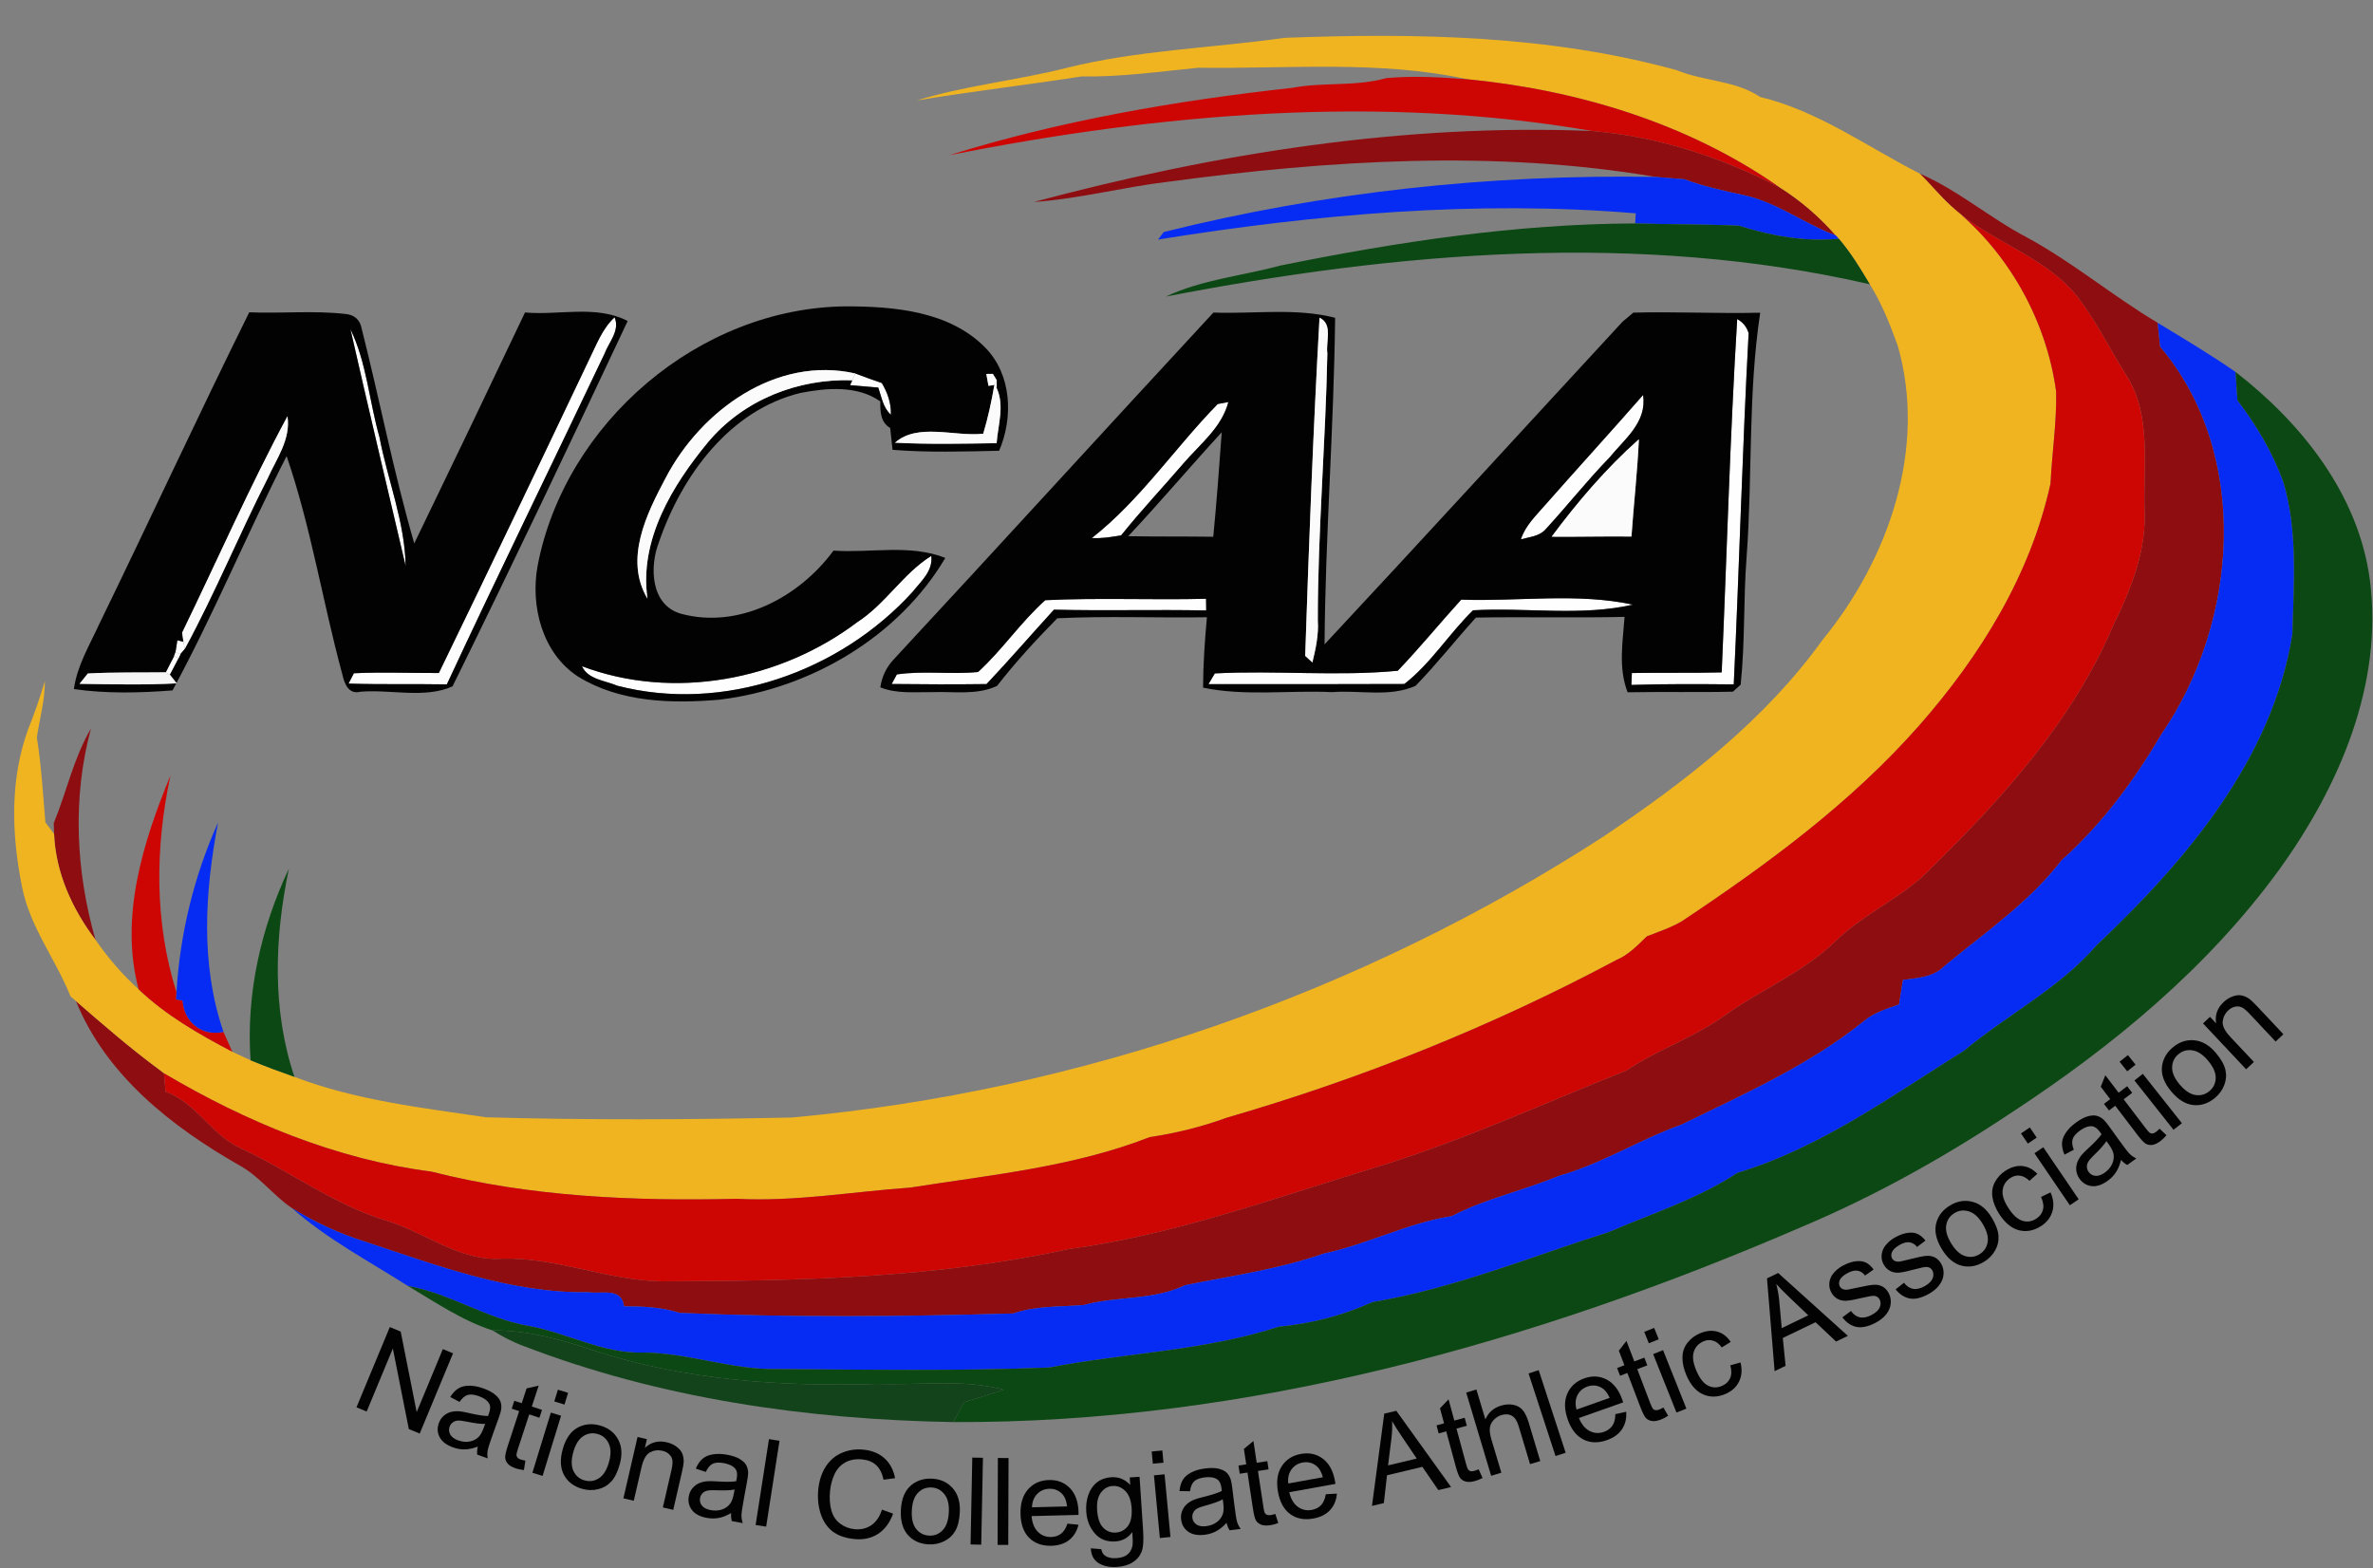 <svg height="257.078" viewBox="0 0 303 200.25" width="388.987" xmlns="http://www.w3.org/2000/svg"><rect x="0" y="0" width="303" height="200.25" fill="#808080" stroke="none"/><g transform="translate(.085 .15)"><g fill="#8e0d11"><path d="m0 0h.12c-.03 0-.09.01-.12.01z"/><path d="m131.92 25.64c23.2-6.2 47.25-10.05 71.32-9.06 8.38.7 16.4 3.34 23.85 7.16 2.71 1.69 5.13 3.79 7.23 6.18-4.02-1.5-7.5-4.23-11.74-5.15-2.57-.55-5.14-1.12-7.6-2.03-1.22-.11-2.44-.21-3.66-.3-20.58-3.49-41.67-2.14-62.26.62-5.74.68-11.37 2.19-17.14 2.58z"/><path d="m245.03 22.01c4.92 2.13 8.99 5.7 13.72 8.17 5.85 3.18 10.96 7.49 16.67 10.89.1 1.02.21 2.03.32 3.05 11.64 13.79 9.99 35.22.13 49.53-3.47 5.91-7.6 11.48-12.72 16.05-4.13 5.37-9.77 9.22-14.94 13.49-1.41 1.45-3.44 1.54-5.31 1.79-.17 1.04-.35 2.08-.51 3.13-1.55.56-3.19 1.03-4.47 2.12-7 5.64-15.29 9.31-23.31 13.23-5.35 1.91-10.2 5.02-15.69 6.55-4.49 1.89-9.28 2.87-13.62 5.13-5.65.88-10.77 3.6-16.35 4.78-5.75 2.01-11.78 2.84-17.72 4.04-4.07 1.97-8.66 1.36-12.92 2.53-3.02.25-6.12.08-9.03 1.08-14.18.41-28.41.53-42.58-.07-2.3-.74-4.71-.84-7.1-.84-.3-2.46-2.9-1.54-4.54-1.8-9.9.15-19.32-3.41-28.59-6.48-3.26-1.02-6.37-2.47-9.27-4.26-2.41-1.62-4.15-4.07-6.73-5.47-8.64-4.93-17.01-11.49-20.86-20.97 3.48 3.02 6.95 6.04 10.66 8.77.14.11.43.34.58.45.05.59.16 1.76.21 2.35 3.91 1.41 5.84 5.5 9.55 7.21 6.34 2.92 11.98 7.27 18.72 9.28 4.95 1.51 9.29 5.22 14.72 4.83 6.9-.18 13.38 2.76 20.25 2.9 17.41-.06 34.96-.37 52.04-4.12 13.32-1.78 25.99-6.4 38.78-10.3 11.13-3.35 21.72-8.22 32.48-12.51 4.05-2.73 8.77-4.25 12.72-7.15 4.53-3.21 9.8-5.36 13.85-9.25 3.74-3.72 8.81-5.68 12.43-9.54 9.16-8.99 18.01-18.84 23.1-30.78 2.27-4.63 4.29-9.57 4.05-14.83-.2-5.81.95-12.23-2.43-17.37-2.05-3.27-3.75-6.77-6.11-9.84-4.23-5.35-11.26-7.04-16.16-11.62-1.44-1.29-2.64-2.81-4.02-4.15z"/><path d="m11.53 92.88c-2.39 8.83-1.94 18.23.58 26.98-2.97-3.93-5.08-8.54-5.29-13.52l-.04-1.39c1.65-4 2.53-8.31 4.75-12.07z"/></g><g fill="#fefefe"><path d="m75.08 45.88c.96-1.92 1.69-4.02 3.31-5.51.72 1.7-.75 3.19-1.31 4.7-6.68 14.07-13.54 28.05-20.11 42.17-4.18-.07-8.36.03-12.55-.1l.68-1.32c3.61-.17 7.23-.02 10.85-.03 6.44-13.28 12.8-26.59 19.13-39.91z"/><path d="m221.73 40.59c.74.41 1.23 1.01 1.46 1.81-.81 14.94-1.19 29.9-1.9 44.84-4.36-.04-8.71-.07-13.07.07l.06-1.52c3.82-.07 7.65.02 11.47-.08.66-15.04 1.06-30.09 1.98-45.12z"/><path d="m44.66 41.88c2.08 4.29 2.4 9.21 3.7 13.76 1.05 5.51 3.25 10.84 3.35 16.49-2.36-10.08-4.76-20.15-7.05-30.25z"/><path d="m109.13 47.54c1.12.42 2.24.84 3.38 1.22.73 1.22 1.21 2.6 1.16 4.04-.99-.86-1.2-2.27-1.61-3.46-.9-.08-2.7-.23-3.6-.31l.28-.62z"/><path d="m127.2 48.43c-.01.25-.01.75-.02.99l-.3-.41z"/><path d="m155.4 51.44c.34-.06 1.02-.19 1.36-.25-.87 3.3-3.64 5.38-5.74 7.84-2.64 3.07-5.42 6.02-7.95 9.18-1.24.21-2.48.42-3.74.34 6.16-4.83 10.61-11.53 16.07-17.11z"/><path d="m197.24 64.3c4.13-4.69 8.35-9.3 12.47-14.01.54 3.48-2.4 5.66-4.32 8.02-2.83 2.91-5.35 6.11-8.09 9.09-.79.94-2.09 1.01-3.19 1.32.57-1.77 1.95-3.05 3.13-4.42z"/><path d="m109.38 79.29c3.6-2.32 5.84-6.21 9.45-8.46.23 1.95-1.32 3.24-2.39 4.6-9.29 10.22-24.17 15.49-37.71 11.98-1.54-.67-3.73-.78-4.51-2.49 11.66 4.4 25.32 1.81 35.16-5.63z"/><path d="m133.38 76.49c6.83-.33 13.69-.01 20.53-.18 0 .37.01 1.12.02 1.49-6.48-.13-12.96.06-19.44-.1-2.88 3.15-5.67 6.39-8.61 9.5-4.03.05-8.07.04-12.11-.01l.66-1.22c3.43-.51 6.92.03 10.37-.31 3.09-2.82 5.45-6.38 8.58-9.17z"/><path d="m186.49 76.42c7.28.26 14.79-.9 21.92.64-6.64 1.51-13.62.33-20.41.72-3.07 2.99-5.39 6.79-8.77 9.41-8.33.03-16.67.03-25.01.02l.81-1.37c7.76-.41 15.64.4 23.36-.34 2.81-2.93 5.37-6.08 8.1-9.08z"/><path d="m22.56 81.61.78.19.17.91-.55.65-.64-.22c.06-.38.18-1.15.24-1.53z"/><path d="m21.08 85.7c.27-.51.8-1.54 1.06-2.06l.58.25c-.28.53-.83 1.59-1.11 2.12z"/><path d="m74.22 84.92c.17-.73.17-.73 0 0z"/></g><path d="m136.02 8.54c9.15-2.29 18.61-2.54 27.92-3.86 16.77-.63 33.81-.36 50.1 4.14 3.46 1.43 7.45 1.28 10.62 3.41 7.42 1.78 13.67 6.37 20.37 9.78 1.38 1.34 2.58 2.86 4.02 4.15.1.09.31.27.41.36 7.03 5.78 11.77 14.31 13 23.34.08 3.92-.53 7.82-.72 11.73-2.54 11.65-8.97 22.03-16.76 30.89-8.7 9.88-19.41 17.75-30.33 25.02-1.4.82-2.96 1.33-4.46 1.92-1.19 1.16-2.35 2.38-3.91 3.03-15.79 8.43-32.52 15.14-49.71 20.12-3.19 1.16-6.49 1.99-9.84 2.48-9.78 3.82-20.31 4.83-30.6 6.45-7.38.52-14.71 1.82-22.14 1.43-13.08.31-26.31-.24-39.03-3.48-12.12-1.55-23.65-6.36-34.11-12.55-.15-.11-.44-.34-.58-.45-3.71-2.73-7.18-5.75-10.66-8.77-.17-.15-.51-.45-.69-.6-1.89-4.73-5.18-8.84-6.19-13.97-1.34-6.66-1.58-13.68.78-20.15.82-2.01 1.51-4.07 2.14-6.15 0 2.44-.67 4.8-1.03 7.2.58 3.59.78 7.23 1.09 10.85.28.37.84 1.11 1.11 1.48.21 4.98 2.32 9.59 5.29 13.52 1.59 2.3 3.43 4.43 5.51 6.32 3.49 3.33 7.71 5.74 11.96 7.97.58.27 1.74.82 2.33 1.09 1.84.76 3.71 1.45 5.6 2.12 7.84 2.99 16.22 3.94 24.46 5.16 13.01.37 26.03.3 39.05.03 36.79-3.35 72.64-15.82 103.65-35.89 10.43-6.99 20.61-14.86 27.99-25.14 8.4-10.27 13.35-24.42 9.56-37.56-.98-2.69-2.03-5.37-3.56-7.81-1.2-2.01-2.42-4.03-3.95-5.81l-.39-.42c-2.1-2.39-4.52-4.49-7.23-6.18-11.64-8.15-25.75-12.4-39.8-13.77-11.27-2.45-22.92-1.31-34.37-1.47-4.96.49-9.9 1.2-14.91 1.11-7 1.1-14.05 1.9-21.03 3.07 6.22-1.92 12.73-2.55 19.04-4.14z" fill="#efb420"/><g fill="#cd0604"><path d="m164.96 11.06c3.96-.75 8.09-.13 11.98-1.24 3.45-.31 6.91-.11 10.35.15 14.05 1.37 28.16 5.62 39.8 13.77-7.45-3.82-15.47-6.46-23.85-7.16-27.2-4.7-55.19-2.25-82.12 3.09 14.24-4.44 29.03-6.98 43.84-8.61z"/><path d="m249.05 26.16c4.9 4.58 11.93 6.27 16.16 11.62 2.36 3.07 4.06 6.57 6.11 9.84 3.38 5.14 2.23 11.56 2.43 17.37.24 5.26-1.78 10.2-4.05 14.83-5.09 11.94-13.94 21.79-23.1 30.78-3.62 3.86-8.69 5.82-12.43 9.54-4.05 3.89-9.32 6.04-13.85 9.25-3.95 2.9-8.67 4.42-12.72 7.15-10.76 4.29-21.35 9.16-32.48 12.51-12.79 3.9-25.46 8.52-38.78 10.3-17.08 3.75-34.63 4.06-52.04 4.12-6.87-.14-13.35-3.08-20.25-2.9-5.43.39-9.77-3.32-14.72-4.83-6.74-2.01-12.38-6.36-18.72-9.28-3.71-1.71-5.64-5.8-9.55-7.21-.05-.59-.16-1.76-.21-2.35 10.46 6.19 21.99 11 34.11 12.55 12.72 3.24 25.95 3.79 39.03 3.48 7.43.39 14.76-.91 22.14-1.43 10.29-1.62 20.82-2.63 30.6-6.45 3.35-.49 6.65-1.32 9.84-2.48 17.19-4.98 33.92-11.69 49.71-20.12 1.56-.65 2.72-1.87 3.91-3.03 1.5-.59 3.06-1.1 4.46-1.92 10.92-7.27 21.63-15.14 30.33-25.02 7.79-8.86 14.22-19.24 16.76-30.89.19-3.91.8-7.81.72-11.73-1.23-9.03-5.97-17.56-13-23.34-.1-.09-.31-.27-.41-.36z"/><path d="m21.68 98.88c-1.96 9.13-2.07 18.71.77 27.68l-.05.91.83.14c.19 2.74 2.42 4.61 5.22 4.01.37.84.75 1.69 1.13 2.53-4.25-2.23-8.47-4.64-11.96-7.97-2.46-9.18.54-18.79 4.06-27.3z"/><path d="m20.27 136.45c.14.11.43.34.58.45-.15-.11-.44-.34-.58-.45z"/></g><g fill="#062bf2"><path d="m148.51 29.48c20.49-5.12 41.69-7.39 62.81-7.04 1.22.09 2.44.19 3.66.3 2.46.91 5.03 1.48 7.6 2.03 4.24.92 7.72 3.65 11.74 5.15l.39.42c-4.33.41-8.64-.36-12.76-1.67-4.41-.2-8.83-.16-13.24-.29l.07-1.29c-20.37-1.7-40.86.11-61 3.35z"/><path d="m275.42 41.07c3.35 2.03 6.72 4.04 9.94 6.27.06.9.19 2.71.25 3.62 2.43 3.19 4.51 6.69 5.87 10.48 1.86 6.29 1.31 12.95 1.14 19.41-2.56 15.99-13.59 28.93-25 39.71-4.76 5.51-11.35 8.82-16.88 13.43-9.31 5.81-18.36 12.42-28.99 15.63-5.03 3.33-10.82 5.14-16.33 7.53-10.03 3.17-19.84 7.23-30.26 8.97-3.82 1.72-7.78 2.75-11.95 3.14-9.51 3.1-19.56 3.33-29.31 5.21-11.62.48-23.26.26-34.88.2-5.76.09-11.25-2.08-17-2.11-5.16.17-9.74-2.55-14.72-3.42-5.35-.95-9.96-4.13-15.31-5.09-5-3.19-10.33-5.98-14.79-9.93 2.9 1.79 6.01 3.24 9.27 4.26 9.27 3.07 18.69 6.63 28.59 6.48 1.64.26 4.24-.66 4.54 1.8 2.39 0 4.8.1 7.1.84 14.17.6 28.4.48 42.58.07 2.91-1 6.01-.83 9.03-1.08 4.26-1.17 8.85-.56 12.92-2.53 5.94-1.2 11.97-2.03 17.72-4.04 5.58-1.18 10.7-3.9 16.35-4.78 4.34-2.26 9.13-3.24 13.62-5.13 5.49-1.53 10.34-4.64 15.69-6.55 8.02-3.92 16.31-7.59 23.31-13.23 1.28-1.09 2.92-1.56 4.47-2.12.16-1.05.34-2.09.51-3.13 1.87-.25 3.9-.34 5.31-1.79 5.17-4.27 10.81-8.12 14.94-13.49 5.12-4.57 9.25-10.14 12.72-16.05 9.86-14.31 11.51-35.74-.13-49.53-.11-1.02-.22-2.03-.32-3.05z"/><path d="m22.45 126.56c.45-7.51 2.23-14.81 5.31-21.69-1.69 8.84-2.28 18.1.69 26.75-2.8.6-5.03-1.27-5.22-4.01l-.83-.14z"/></g><g fill="#0b4813"><path d="m163.45 33.75c14.9-3.02 30.04-5.31 45.26-5.37 4.41.13 8.83.09 13.24.29 4.12 1.31 8.43 2.08 12.76 1.67 1.53 1.78 2.75 3.8 3.95 5.81-29.55-6.8-60.4-4.13-89.89 1.57 4.61-2.17 9.8-2.65 14.68-3.97z"/><path d="m285.36 47.34c8.45 6.55 15.69 15.63 17.15 26.52 1.75 13.34-3.9 26.4-11.56 37.02-9.1 12.51-21.21 22.53-34.09 30.97-8.51 5.67-17.46 10.7-26.9 14.67-34.14 14.76-70.9 25.08-108.33 24.92.35-.63 1.04-1.9 1.39-2.53 1.7-.51 3.39-1.05 5.08-1.6-5.26-1.41-10.74-.55-16.1-.75-12.23.38-24.69-.44-36.38-4.3-4.14-1.38-8.39-2.57-12.8-2.52-3.87-1.24-7.34-3.62-10.83-5.69 5.35.96 9.96 4.14 15.31 5.09 4.98.87 9.56 3.59 14.72 3.42 5.75.03 11.24 2.2 17 2.11 11.62.06 23.26.28 34.88-.2 9.75-1.88 19.8-2.11 29.31-5.21 4.17-.39 8.13-1.42 11.95-3.14 10.42-1.74 20.23-5.8 30.26-8.97 5.51-2.39 11.3-4.2 16.33-7.53 10.63-3.21 19.68-9.82 28.99-15.63 5.53-4.61 12.12-7.92 16.88-13.43 11.41-10.78 22.44-23.72 25-39.71.17-6.46.72-13.12-1.14-19.41-1.36-3.79-3.44-7.29-5.87-10.48-.06-.91-.19-2.72-.25-3.62z"/><path d="m31.91 135.24c-.59-8.45 1.3-16.83 4.89-24.46-1.83 8.77-2.18 17.98.71 26.58-1.89-.67-3.76-1.36-5.6-2.12z"/></g><g fill="#020202"><path d="m68.56 72.1c3.49-18.27 20.67-32.97 39.37-33.13 6.18 0 13.21.61 17.79 5.27 3.38 3.44 3.6 8.9 1.77 13.17-4.54.1-9.08.24-13.61-.12-.07-.7-.22-2.09-.3-2.79-1.23-.71-1.29-2.12-1.26-3.39-2.94-2.08-6.87-1.73-10.22-1.08-9.06 2.22-15.13 10.58-18.03 19-1.24 3.16-1.11 8.04 2.76 9.18 7.42 2.03 15.15-2.11 19.51-8.05 4.74.33 9.75-.86 14.28.93-5.98 10.11-17.23 16.69-28.79 18.1-6.11.53-12.74.37-18.11-2.95-4.57-2.97-6.1-9-5.16-14.14m16.37-11.26c-2.45 4.62-5.35 10.41-2.34 15.46-1.08-7.49 3.17-14.47 7.75-20.01 4.52-5.38 11.43-8.11 18.4-7.88l-.28.62c.9.08 2.7.23 3.6.31.41 1.19.62 2.6 1.61 3.46.05-1.44-.43-2.82-1.16-4.04-1.14-.38-2.26-.8-3.38-1.22-10.08-2.28-19.69 4.7-24.2 13.3m40.92-13.24c.07.38.21 1.14.28 1.52l.75-.11c-.36 2.1-.81 4.18-1.42 6.22-3.65.41-8.35-1.43-11.27 1.15 4.32.22 8.65.13 12.98.06.17-2.32 1.04-4.78.01-7.02.01-.24.01-.74.02-.99l-.51-.84-.84.01c-.78-.05-.78-.05 0 0m-16.47 31.69c-9.84 7.44-23.5 10.03-35.16 5.63.78 1.71 2.97 1.82 4.51 2.49 13.54 3.51 28.42-1.76 37.71-11.98 1.07-1.36 2.62-2.65 2.39-4.6-3.61 2.25-5.85 6.14-9.45 8.46m-35.16 5.63c.17-.73.17-.73 0 0z"/><path d="m208.47 39.77c5.39-.14 10.8.14 16.2.01-1.57 10.33-.97 20.83-1.74 31.22-.42 5.41-.18 10.87-.76 16.28-.24.22-.74.67-.98.89-4.48.11-8.97-.01-13.45.08-1.21-3.1-.62-6.41-.39-9.63-6.32.15-12.65-.02-18.98.09-2.6 2.87-5 5.93-7.7 8.71-3.33 1.5-7.13.53-10.66.81-5.48-.26-11.08.55-16.48-.57.01-3.01.22-6 .49-8.99-6.36.1-12.74-.18-19.1.13-2.7 2.74-5.33 5.59-7.69 8.63-2.58 1.22-5.47.7-8.21.8-2.24-.03-4.57.25-6.7-.61.2-1.37.76-2.55 1.69-3.55 13.66-14.72 27.19-29.57 40.84-44.31 5.17.2 10.47-.63 15.54.67-.15 13.91-1.25 27.79-1.35 41.7 12.75-13.66 25.35-27.46 38.04-41.19.35-.29 1.04-.88 1.39-1.17m-40.07.65c-.81 14.38-1.35 28.79-1.83 43.18.23.21.69.63.92.84.43-1.77.82-3.57.69-5.4 0-11.37 1-22.71 1.22-34.08-.22-1.49.75-3.72-1-4.54m53.33.17c-.92 15.03-1.32 30.08-1.98 45.12-3.82.1-7.65.01-11.47.08l-.06 1.52c4.36-.14 8.71-.11 13.07-.07.71-14.94 1.09-29.9 1.9-44.84-.23-.8-.72-1.4-1.46-1.81m-66.33 10.85c-5.46 5.58-9.91 12.28-16.07 17.11 1.26.08 2.5-.13 3.74-.34 2.53-3.16 5.31-6.11 7.95-9.18 2.1-2.46 4.87-4.54 5.74-7.84-.34.06-1.02.19-1.36.25m41.84 12.86c-1.18 1.37-2.56 2.65-3.13 4.42 1.1-.31 2.4-.38 3.19-1.32 2.74-2.98 5.26-6.18 8.09-9.09 1.92-2.36 4.86-4.54 4.32-8.02-4.12 4.71-8.34 9.32-12.47 14.01m-53.27 4.02c3.62.06 7.24.02 10.86.07.43-4.44.76-8.89 1.08-13.34-4.03 4.38-7.87 8.94-11.94 13.27m54.07.06c3.4.03 6.79-.06 10.19-.02.29-4.14.76-8.27.95-12.42-4.15 3.68-7.83 7.99-11.14 12.44m-64.66 8.11c-3.13 2.79-5.49 6.35-8.58 9.17-3.45.34-6.94-.2-10.37.31l-.66 1.22c4.04.05 8.08.06 12.11.01 2.94-3.11 5.73-6.35 8.61-9.5 6.48.16 12.96-.03 19.44.1-.01-.37-.02-1.12-.02-1.49-6.84.17-13.7-.15-20.53.18m53.11-.07c-2.73 3-5.29 6.15-8.1 9.08-7.72.74-15.6-.07-23.36.34l-.81 1.37c8.34.01 16.68.01 25.01-.02 3.38-2.62 5.7-6.42 8.77-9.41 6.79-.39 13.77.79 20.41-.72-7.13-1.54-14.64-.38-21.92-.64z"/><path d="m12.6 79.51c6.44-13.23 12.61-26.59 19.14-39.78 4.09.17 8.2-.25 12.28.21 1.18.11 1.88.75 2.09 1.93 2.3 9.1 4.08 18.36 6.7 27.37 4.75-9.81 9.46-19.64 14.14-29.49 4.34.39 9.1-1 13.11 1.09-7.34 15.6-14.74 31.19-22.36 46.65-3.53 1.6-7.92.36-11.78.69-1.53.39-2.05-1.1-2.3-2.24-2.51-9.24-4-18.81-7.11-27.85-5.04 9.88-9.3 20.2-14.57 29.92-4.18.32-8.43.43-12.59-.17.41-3 2.01-5.62 3.25-8.33m62.48-33.63c-6.33 13.32-12.69 26.63-19.13 39.91-3.62.01-7.24-.14-10.85.03l-.68 1.32c4.19.13 8.37.03 12.55.1 6.57-14.12 13.43-28.1 20.11-42.17.56-1.51 2.03-3 1.31-4.7-1.62 1.49-2.35 3.59-3.31 5.51m-30.42-4c2.29 10.1 4.69 20.17 7.05 30.25-.1-5.65-2.3-10.98-3.35-16.49-1.3-4.55-1.62-9.47-3.7-13.76m-21.49 38.76.17 1.16-.78-.19c-.06.38-.18 1.15-.24 1.53l-.18.5c-.26.52-.79 1.55-1.06 2.06-3.31.04-6.64-.03-9.95.15l-1.06 1.32c4.14.06 8.28.16 12.41-.06l-.87-1.1c.28-.53.83-1.59 1.11-2.12l.24-.53.55-.65c3.84-7.09 6.92-14.57 10.57-21.76 1.15-2.54 2.98-5.01 2.54-7.95-4.85 9.02-8.97 18.43-13.45 27.64z"/></g><g fill="#fbfbfb"><path d="m168.4 40.42c1.75.82.78 3.05 1 4.54-.22 11.37-1.22 22.71-1.22 34.08.13 1.83-.26 3.63-.69 5.4-.23-.21-.69-.63-.92-.84.48-14.39 1.02-28.8 1.83-43.18z"/><path d="m84.93 60.84c4.51-8.6 14.12-15.58 24.2-13.3l-.39.87c-6.97-.23-13.88 2.5-18.4 7.88-4.58 5.54-8.83 12.52-7.75 20.01-3.01-5.05-.11-10.84 2.34-15.46z"/><path d="m125.85 47.6c-.78-.05-.78-.05 0 0z"/><path d="m125.85 47.6.84-.01.51.84-.32.58-.75.11c-.07-.38-.21-1.14-.28-1.52z"/><path d="m126.88 49.01.3.41c1.03 2.24.16 4.7-.01 7.02-4.33.07-8.66.16-12.98-.06 2.92-2.58 7.62-.74 11.27-1.15.61-2.04 1.06-4.12 1.42-6.22z"/><path d="m23.17 80.64c4.48-9.21 8.6-18.62 13.45-27.64.44 2.94-1.39 5.41-2.54 7.95-3.65 7.19-6.73 14.67-10.57 21.76l-.17-.91z"/><path d="m198.04 68.38c3.31-4.45 6.99-8.76 11.14-12.44-.19 4.15-.66 8.28-.95 12.42-3.4-.04-6.79.05-10.19.02z"/></g><path d="m22.32 83.14.64.22-.24.53-.58-.25z" fill="#fafafa"/><path d="m11.13 85.85c3.31-.18 6.64-.11 9.95-.15l.53.31.87 1.1c-4.13.22-8.27.12-12.41.06z" fill="#f4f5f4"/><path d="m62.82 169.74c4.41-.05 8.66 1.14 12.8 2.52 11.69 3.86 24.15 4.68 36.38 4.3 5.36.2 10.84-.66 16.1.75-1.69.55-3.38 1.09-5.08 1.6-.35.63-1.04 1.9-1.39 2.53-18.67-.32-37.51-3.01-55-9.77-1.34-.49-2.6-1.18-3.81-1.93z" fill="#12431a"/></g><g fill="#020202" stroke-width=".75" transform="translate(-.536 .15)"><path d="m46.054 179.553 4.255-10.247 1.391.578 2.041 10.28 3.341-8.045 1.3.54-4.255 10.247-1.391-.578-2.038-10.287-3.344 8.052z"/><path d="m61.551 184.57q-.931.347-1.683.357-.745.012-1.499-.261-1.245-.451-1.695-1.298-.447-.854-.105-1.801.201-.555.615-.92.424-.37.93-.501.513-.128 1.077-.085.413.037 1.208.22 1.618.376 2.444.385.102-.261.128-.332.283-.783.036-1.234-.334-.612-1.302-.962-.904-.327-1.454-.164-.54.159-1.038.888l-1.191-.624q.462-.742 1.031-1.092.572-.357 1.407-.352.838-.003 1.813.35.968.35 1.49.797.523.447.681.898.161.445.084 1.012-.054.351-.363 1.205l-.618 1.708q-.646 1.786-.741 2.291-.085.501 0 1.022l-1.338-.484q-.055-.471.081-1.025zm.929-2.9q-.8.032-2.267-.273-.831-.172-1.21-.148-.379.024-.657.237-.276.206-.397.541-.185.512.075.993.268.483 1.015.754.74.268 1.432.156.695-.119 1.169-.583.363-.359.67-1.206z"/><path d="m67.622 186.361-.187 1.205q-.584-.064-1.016-.205-.705-.231-1.02-.581-.315-.35-.356-.762-.038-.419.343-1.584l1.439-4.395-.949-.311.33-1.007.949.311.619-1.892 1.542-.355-.874 2.668 1.302.426-.33 1.007-1.302-.426-1.463 4.467q-.181.554-.168.733.02.182.141.325.128.145.415.24.216.071.585.136z"/><path d="m71.312 178.802.46-1.498 1.302.4-.46 1.498zm-2.796 9.109 2.359-7.684 1.302.4-2.359 7.684z"/><path d="m72.384 184.92q.592-2.153 2.074-2.859 1.237-.586 2.674-.19 1.598.44 2.323 1.77.727 1.323.219 3.169-.412 1.496-1.101 2.232-.68.731-1.672.969-.984.239-1.999-.04-1.627-.448-2.347-1.768-.713-1.319-.172-3.282zm1.35.372q-.41 1.489.035 2.412.447.916 1.432 1.187.978.269 1.832-.296.854-.566 1.274-2.091.396-1.438-.058-2.355-.445-.923-1.415-1.19-.985-.271-1.837.287-.852.558-1.262 2.047z"/><path d="m80.136 191.178 1.805-7.832 1.195.275-.257 1.114q1.16-1.092 2.79-.716.708.163 1.239.557.54.388.739.869.2.481.187 1.076-.011.386-.224 1.308l-1.11 4.816-1.328-.306 1.098-4.764q.187-.811.124-1.245-.061-.441-.405-.769-.335-.333-.866-.456-.848-.195-1.592.2-.736.397-1.083 1.902l-.986 4.278z"/><path d="m93.892 193.059q-.862.494-1.602.625-.733.133-1.522-.014-1.302-.242-1.884-1.005-.58-.77-.396-1.76.108-.58.457-1.008.358-.434.836-.645.486-.21 1.049-.259.414-.031 1.228.021 1.658.109 2.474-.017.059-.274.073-.348.152-.818-.165-1.224-.429-.549-1.441-.738-.945-.176-1.461.074-.507.244-.88 1.045l-1.276-.422q.335-.808.84-1.245.506-.445 1.331-.576.826-.139 1.846.051 1.012.188 1.6.544.588.356.818.776.231.413.248.985.003.355-.163 1.248l-.332 1.786q-.348 1.868-.359 2.381-.002.508.166 1.009l-1.399-.26q-.131-.455-.086-1.025zm.445-3.012q-.785.162-2.282.099-.848-.035-1.218.05-.37.085-.61.341-.239.248-.304.598-.1.536.236.968.343.433 1.124.579.774.144 1.439-.079.666-.23 1.059-.765.3-.414.465-1.299z"/><path d="m97.018 194.58 1.706-10.963 1.346.209-1.706 10.963z"/><path d="m113.148 192.62 1.425.512q-.635 1.755-1.925 2.588-1.282.825-3.007.657-1.785-.174-2.837-1.007-1.044-.839-1.497-2.275-.445-1.435-.291-3.017.168-1.725.949-2.942.789-1.223 2.066-1.768 1.286-.551 2.747-.409 1.657.162 2.705 1.116 1.048.954 1.343 2.526l-1.472.199q-.267-1.243-.944-1.864-.677-.621-1.784-.729-1.273-.124-2.191.402-.911.527-1.358 1.525-.446.991-.553 2.083-.137 1.409.166 2.503.312 1.087 1.128 1.692.816.604 1.825.703 1.228.12 2.148-.505.92-.625 1.358-1.989z"/><path d="m115.564 192.675q.109-2.23 1.402-3.243 1.079-.841 2.568-.768 1.655.081 2.653 1.221.998 1.132.904 3.045-.076 1.55-.588 2.419-.504.862-1.421 1.31-.909.448-1.959.397-1.686-.083-2.676-1.215-.983-1.132-.883-3.165zm1.398.069q-.075 1.542.559 2.346.635.796 1.656.846 1.013.05 1.724-.688.711-.738.788-2.318.073-1.489-.57-2.286-.635-.804-1.64-.853-1.021-.05-1.731.681-.71.731-.786 2.273z"/><path d="m124.464 197.067.219-11.093 1.362.027-.219 11.093z"/><path d="m127.915 197.119.036-11.095 1.362.004-.036 11.095z"/><path d="m136.831 194.41 1.412.138q-.301 1.242-1.184 1.946-.883.704-2.283.74-1.763.045-2.827-1.011-1.057-1.063-1.107-3.023-.052-2.028.964-3.174 1.016-1.146 2.68-1.189 1.612-.041 2.661 1.03 1.049 1.071 1.1 3.061.003.121.002.363l-5.992.153q.109 1.322.801 2.009.691.686 1.698.661.749-.019 1.269-.426.52-.407.808-1.277zm-4.528-2.088 4.487-.114q-.117-1.012-.553-1.508-.671-.77-1.707-.744-.938.024-1.565.668-.62.644-.661 1.698z"/><path d="m139.816 197.557 1.335.109q.123.606.52.861.531.344 1.407.286.944-.062 1.433-.474.489-.412.625-1.103.078-.422-.017-1.751-.822 1.109-2.151 1.196-1.654.109-2.639-1.024-.985-1.133-1.095-2.802-.076-1.148.276-2.142.351-1.002 1.101-1.582.758-.581 1.823-.651 1.42-.094 2.417.993l-.064-.967 1.254-.083.458 6.933q.124 1.873-.21 2.676-.326.81-1.127 1.318-.793.507-2.002.587-1.435.095-2.361-.496-.926-.584-.982-1.884zm.807-4.892q.104 1.578.779 2.262.675.684 1.619.621.936-.062 1.523-.821.586-.767.485-2.307-.097-1.473-.804-2.177-.699-.705-1.62-.644-.906.06-1.492.842-.586.774-.49 2.224z"/><path d="m147.74 186.755-.147-1.56 1.356-.128.147 1.56zm.893 9.487-.753-8.002 1.356-.128.753 8.002z"/><path d="m157.149 194.307q-.673.73-1.34 1.078-.659.347-1.455.444-1.315.16-2.099-.392-.785-.56-.907-1.559-.071-.586.133-1.099.211-.521.603-.867.4-.346.923-.562.385-.154 1.177-.349 1.614-.395 2.355-.76-.026-.279-.035-.354-.101-.826-.525-1.118-.574-.395-1.596-.271-.954.116-1.371.51-.41.386-.525 1.261l-1.344-.019q.077-.871.427-1.44.349-.576 1.097-.949.747-.381 1.776-.506 1.022-.125 1.69.038.668.163 1.013.494.344.324.532.865.11.337.22 1.239l.22 1.803q.23 1.886.374 2.379.151.485.462.912l-1.412.172q-.262-.395-.39-.951zm-.481-3.006q-.7.39-2.146.78-.819.222-1.147.414-.327.192-.479.508-.153.308-.11.661.066.541.516.852.457.31 1.246.214.781-.095 1.349-.508.566-.42.78-1.048.162-.485.053-1.379z"/><path d="m163.378 193.171.375 1.16q-.551.206-1.0.274-.733.111-1.173-.06-.439-.171-.661-.52-.222-.357-.406-1.569l-.692-4.572-.988.15-.159-1.048.988-.15-.298-1.968 1.217-1.011.42 2.776 1.354-.205.159 1.048-1.354.205.704 4.647q.087.576.18.731.1.153.272.227.179.072.479.027.224-.034.583-.142z"/><path d="m169.825 190.653 1.416-.079q-.108 1.273-.874 2.104-.765.83-2.143 1.079-1.735.314-2.948-.567-1.207-.889-1.555-2.818-.361-1.996.468-3.284.829-1.288 2.467-1.584 1.586-.287 2.787.612 1.201.898 1.554 2.857.021.119.057.359l-5.899 1.066q.31 1.29 1.098 1.863.788.573 1.779.394.737-.133 1.189-.615.451-.481.603-1.386zm-4.793-1.372 4.417-.798q-.27-.982-.777-1.405-.78-.659-1.801-.474-.924.167-1.445.899-.514.731-.394 1.779z"/><path d="m175.718 192.144 1.569-11.781 1.539-.367 6.992 9.738-1.627.388-2.039-2.968-4.513 1.077-.405 3.551zm2.056-5.175 3.659-.873-1.84-2.72q-.84-1.239-1.3-2.055.042 1.087-.09 2.2z"/><path d="m189.338 187.468.505 1.11q-.523.267-.962.386-.716.194-1.172.075-.456-.119-.716-.441-.262-.329-.583-1.512l-1.21-4.463-.964.262-.277-1.023.964-.262-.521-1.921 1.094-1.143.735 2.71 1.322-.359.277 1.023-1.322.359 1.23 4.536q.153.562.262.705.117.141.296.194.186.051.479-.028.219-.059.563-.208z"/><path d="m190.936 188.298-3.186-10.628 1.305-.391 1.143 3.813q.596-1.332 1.988-1.75.855-.256 1.588-.105.731.144 1.177.658.454.512.793 1.643l1.463 4.879-1.305.391-1.463-4.879q-.293-.979-.854-1.293-.555-.323-1.331-.091-.58.174-1.003.633-.418.449-.482 1.029-.063.58.209 1.486l1.263 4.212z"/><path d="m199.155 185.776-3.444-10.547 1.295-.423 3.444 10.547z"/><path d="m206.792 180.428 1.385-.305q.097 1.274-.525 2.216-.622.942-1.943 1.409-1.663.587-3.001-.088-1.334-.685-1.986-2.533-.676-1.913-.064-3.317.612-1.404 2.182-1.959 1.52-.537 2.849.158 1.329.694 1.992 2.571.04.114.114.345l-5.652 1.996q.512 1.224 1.382 1.663.87.439 1.819.104.706-.25 1.075-.797.368-.548.374-1.464zm-4.951-.587 4.232-1.495q-.423-.926-.992-1.263-.876-.525-1.854-.18-.885.313-1.282 1.119-.39.804-.104 1.819z"/><path d="m212.928 179.578.613 1.054q-.494.318-.918.48-.693.265-1.158.191-.466-.073-.756-.367-.293-.301-.731-1.447l-1.65-4.32-.933.356-.378-.99.933-.356-.71-1.859.974-1.247 1.002 2.623 1.28-.489.378.99-1.28.489 1.677 4.391q.208.544.331.676.13.129.314.164.191.033.473-.075.212-.081.54-.263z"/><path d="m211.067 171.374-.581-1.455 1.265-.505.581 1.455zm3.533 8.85-2.98-7.465 1.265-.505 2.98 7.465z"/><path d="m221.477 174.189 1.301-.363q.339 1.361-.19 2.44-.525 1.069-1.737 1.584-1.519.644-2.865.048-1.342-.606-2.129-2.459-.508-1.198-.493-2.266.016-1.067.635-1.856.623-.799 1.578-1.204 1.205-.511 2.232-.223 1.024.281 1.715 1.311l-1.139.705q-.49-.672-1.096-.859-.599-.19-1.226.076-.948.402-1.25 1.336-.305.927.318 2.397.633 1.491 1.491 1.924.858.433 1.778.043.739-.313 1.041-.976.303-.663.036-1.659z"/><path d="m227.13 174.934-.972-11.846 1.425-.686 8.903 8.029-1.507.725-2.623-2.467-4.181 2.012.359 3.556zm.909-5.494 3.389-1.631-2.376-2.267q-1.085-1.032-1.707-1.732.272 1.053.38 2.169z"/><path d="m235.781 168.067 1.095-.813q.476.665 1.132.808.663.14 1.487-.292.831-.435 1.058-.981.223-.553-.016-1.009-.214-.409-.692-.458-.332-.031-1.448.237-1.503.36-2.146.389-.639.019-1.132-.27-.49-.299-.764-.822-.249-.476-.245-.991.007-.525.242-.99.173-.355.582-.749.412-.404.969-.695.838-.439 1.595-.528.763-.092 1.283.165.516.251.992.882l-1.096.779q-.368-.508-.919-.612-.544-.108-1.248.26-.831.435-1.043.896-.211.461-.018.83.123.235.369.345.249.117.631.08.216-.028 1.228-.25 1.46-.329 2.078-.371.622-.052 1.128.212.506.265.829.881.316.603.242 1.326-.071.712-.58 1.355-.513.636-1.351 1.075-1.388.727-2.421.533-1.026-.197-1.821-1.225z"/><path d="m242.578 164.493 1.071-.844q.495.651 1.155.775.667.12 1.478-.335.818-.459 1.029-1.012.207-.559-.045-1.008-.226-.403-.705-.437-.333-.021-1.44.279-1.492.404-2.133.451-.639.037-1.14-.237-.498-.284-.787-.799-.263-.469-.274-.983-.008-.525.213-.996.162-.36.56-.766.4-.416.948-.723.825-.463 1.579-.574.76-.114 1.287.128.523.236 1.017.853l-1.073.811q-.383-.497-.936-.585-.547-.092-1.24.297-.818.459-1.016.926-.198.467.006.83.13.231.379.334.253.11.633.061.215-.034 1.22-.286 1.449-.371 2.067-.431.62-.07 1.134.179.513.25.854.857.333.594.28 1.318-.05.714-.541 1.371-.494.651-1.319 1.114-1.366.767-2.404.603-1.031-.167-1.856-1.171z"/><path d="m248.465 159.323q-1.153-1.912-.645-3.473.427-1.3 1.703-2.07 1.419-.856 2.883-.466 1.46.383 2.449 2.023.801 1.329.861 2.336.062.997-.449 1.879-.504.879-1.405 1.422-1.445.872-2.899.484-1.447-.391-2.498-2.134zm1.199-.723q.797 1.322 1.773 1.635.972.307 1.846-.221.868-.524 1.046-1.533.178-1.009-.639-2.363-.77-1.277-1.748-1.579-.976-.313-1.837.207-.875.528-1.057 1.53-.182 1.002.616 2.325z"/><path d="m261.144 152.691 1.219-.582q.569 1.282.234 2.436-.332 1.144-1.438 1.86-1.385.897-2.814.542-1.427-.365-2.521-2.055-.708-1.093-.876-2.147-.169-1.054.305-1.938.476-.894 1.346-1.458 1.099-.712 2.16-.605 1.057.1 1.916.995l-1.001.891q-.599-.577-1.228-.657-.622-.084-1.194.286-.864.559-1.001 1.532-.141.966.727 2.306.88 1.359 1.8 1.638.92.279 1.759-.264.673-.436.857-1.141.184-.705-.251-1.641z"/><path d="m259.47 145.877-.881-1.295 1.126-.766.881 1.295zm5.358 7.879-4.52-6.646 1.127-.766 4.52 6.646z"/><path d="m271.362 147.963q-.24.964-.657 1.59-.411.621-1.063 1.089-1.076.772-2.029.665-.958-.114-1.545-.932-.344-.48-.412-1.028-.066-.559.113-1.05.184-.496.539-.937.264-.32.865-.872 1.226-1.122 1.7-1.798-.157-.232-.201-.293-.486-.676-.998-.728-.693-.07-1.53.53-.781.561-.957 1.106-.175.535.146 1.358l-1.188.629q-.351-.801-.318-1.468.029-.673.505-1.36.472-.693 1.314-1.297.836-.6 1.5-.779.664-.178 1.126-.054.458.119.883.503.258.243.788.981l1.059 1.476q1.108 1.543 1.471 1.907.365.353.843.578l-1.156.83q-.419-.221-.8-.646zm-1.867-2.405q-.426.678-1.507 1.716-.612.588-.806.914-.195.326-.176.676.014.344.221.633.318.443.862.499.55.052 1.196-.411.639-.459.939-1.093.295-.64.18-1.294-.091-.503-.616-1.235z"/><path d="m276.282 143.975.886.838q-.384.445-.745.72-.59.45-1.057.511-.467.061-.829-.139-.366-.206-1.11-1.181l-2.804-3.677-.794.606-.642-.843.794-.606-1.207-1.583.582-1.471 1.702 2.233 1.089-.831.642.843-1.089.831 2.849 3.738q.353.463.508.555.161.086.347.068.192-.023.433-.206.181-.138.443-.405z"/><path d="m272.15 136.649-.973-1.228 1.068-.846.973 1.228zm5.916 7.47-4.99-6.301 1.068-.846 4.99 6.301z"/><path d="m277.793 139.246q-1.441-1.706-1.186-3.328.216-1.351 1.355-2.313 1.266-1.07 2.773-.916 1.502.148 2.738 1.611 1.001 1.185 1.219 2.17.219.974-.146 1.926-.359.947-1.163 1.626-1.289 1.089-2.786.936-1.49-.158-2.804-1.713zm1.07-.904q.996 1.179 2.009 1.334 1.008.149 1.788-.51.775-.654.791-1.679.016-1.024-1.004-2.233-.962-1.139-1.976-1.283-1.013-.155-1.782.495-.781.659-.802 1.678-.021 1.019.975 2.198z"/><path d="m287.336 136.389-5.505-5.857.893-.84.783.833q-.262-1.572.957-2.717.529-.498 1.152-.719.623-.232 1.134-.131.511.102.998.443.314.224.962.913l3.385 3.601-.993.933-3.348-3.563q-.57-.607-.966-.796-.401-.194-.865-.091-.463.093-.86.466-.634.596-.719 1.434-.079.833.978 1.958l3.006 3.199z"/></g></svg>